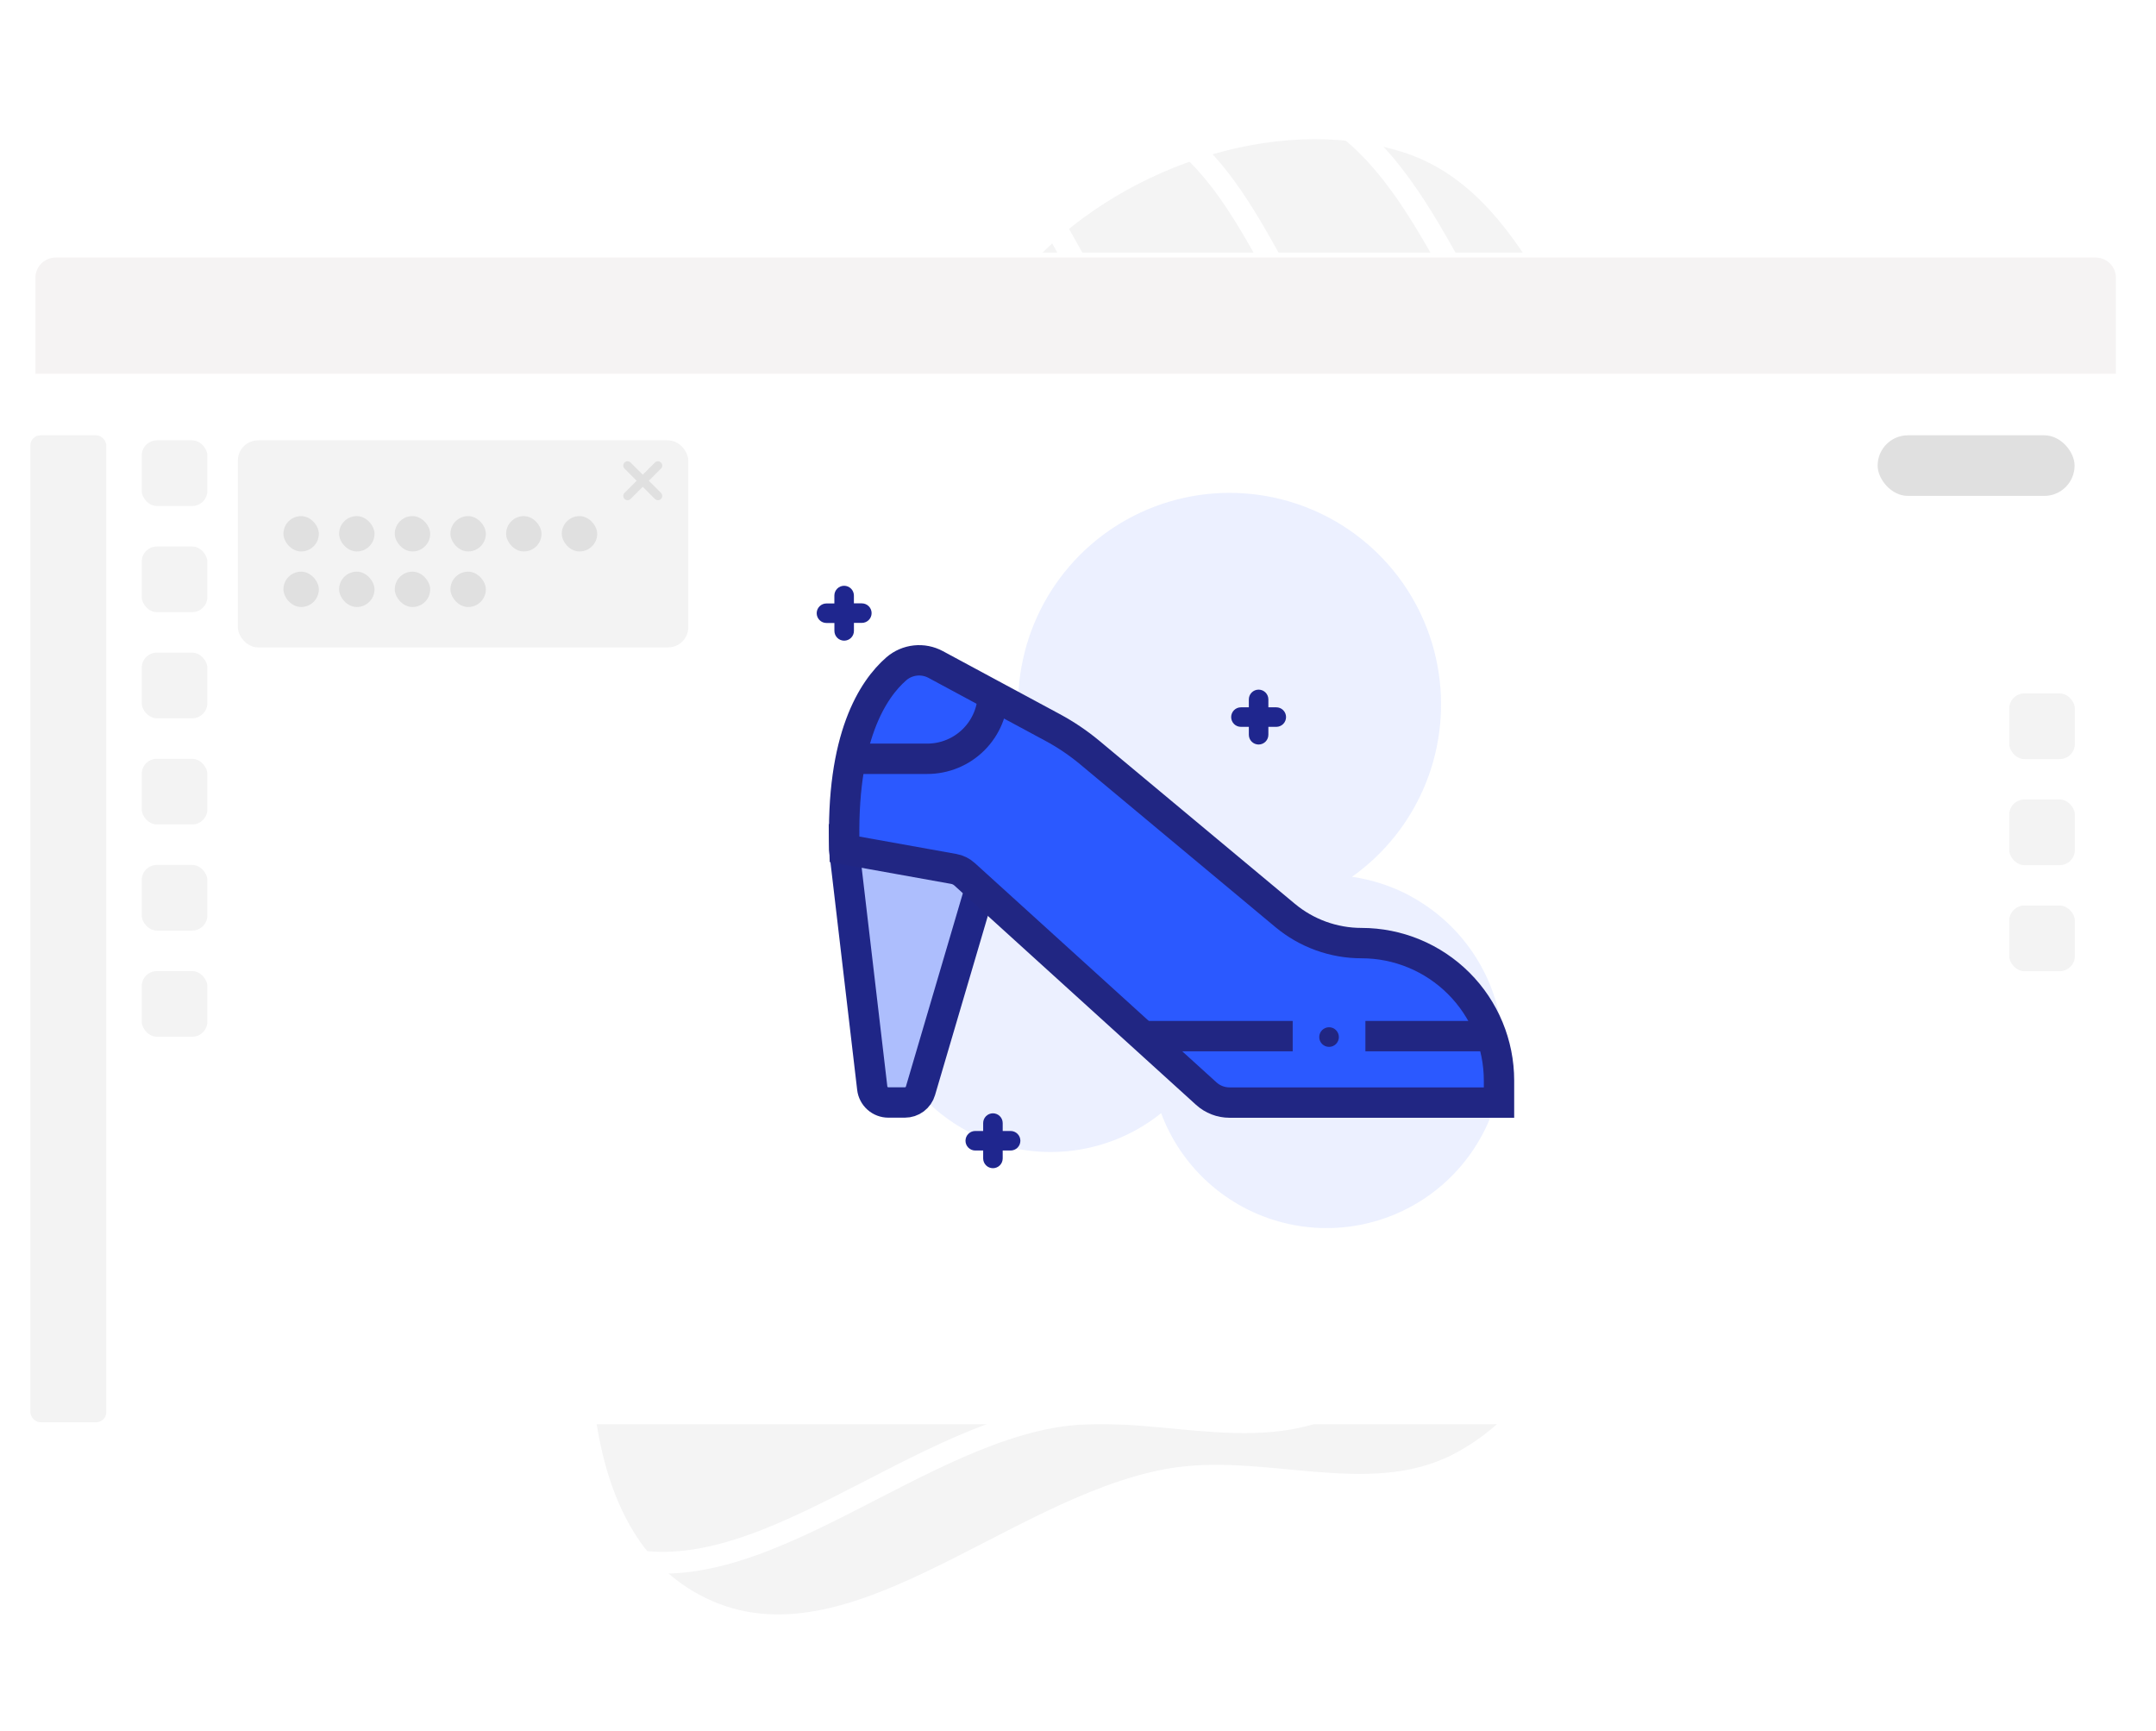 <svg width="426" height="342" viewBox="0 0 426 342" fill="none" xmlns="http://www.w3.org/2000/svg">
<g opacity="0.05">
<path fill-rule="evenodd" clip-rule="evenodd" d="M287.427 287.658C270.233 296.608 249.401 287.128 230.343 290.669C198.447 296.596 166.474 330.865 137.936 315.436C111.895 301.358 114.72 259.634 118.667 230.296C122.05 205.147 143.532 187.488 157.957 166.611C166.926 153.629 181.745 145.357 187.506 130.667C197.308 105.666 184.746 73.033 202.536 52.916C220.058 33.103 251.658 21.772 276.944 29.531C302.661 37.422 309.393 70.732 326.969 91.097C341.424 107.846 369.664 116.857 371.349 138.916C373.144 162.412 345.346 176.987 335.152 198.232C328.225 212.668 328.778 229.227 321.239 243.353C312.341 260.027 304.191 278.931 287.427 287.658Z" fill="#12141D" stroke="white" stroke-width="0.862"/>
<mask id="mask0_939_1608" style="mask-type:alpha" maskUnits="userSpaceOnUse" x="113" y="24" width="261" height="298">
<path fill-rule="evenodd" clip-rule="evenodd" d="M287.428 287.659C270.233 296.61 249.402 287.129 230.343 290.67C198.447 296.597 166.475 330.866 137.936 315.437C111.896 301.36 114.721 259.635 118.668 230.297C122.051 205.148 143.532 187.489 157.957 166.612C166.927 153.63 181.746 145.358 187.506 130.668C197.309 105.667 184.747 73.034 202.537 52.917C220.058 33.104 251.659 21.773 276.944 29.532C302.662 37.423 309.393 70.733 326.969 91.098C341.424 107.847 369.665 116.858 371.35 138.918C373.145 162.413 345.346 176.988 335.152 198.233C328.226 212.669 328.778 229.228 321.24 243.354C312.341 260.028 304.192 278.932 287.428 287.659Z" fill="#C4C4C4" stroke="white" stroke-width="4.309"/>
</mask>
<g mask="url(#mask0_939_1608)">
<path fill-rule="evenodd" clip-rule="evenodd" d="M264.675 277.009C247.477 285.96 226.645 276.484 207.585 280.027C175.685 285.957 143.706 320.223 115.166 304.801C89.125 290.729 91.955 249.012 95.906 219.679C99.293 194.535 120.778 176.877 135.207 156.002C144.179 143.022 159.001 134.75 164.763 120.062C174.57 95.065 162.011 62.44 179.804 42.325C197.33 22.514 228.935 11.181 254.222 18.936C279.941 26.822 286.668 60.124 304.244 80.483C318.698 97.227 346.94 106.233 348.623 128.288C350.415 151.779 322.612 166.354 312.415 187.596C305.486 202.03 306.036 218.585 298.495 232.71C289.594 249.381 281.442 268.283 264.675 277.009Z" stroke="white" stroke-width="4.309"/>
<path fill-rule="evenodd" clip-rule="evenodd" d="M231.737 246.479C216.766 254.271 198.632 246.022 182.039 249.107C154.269 254.269 126.43 284.097 101.586 270.673C78.917 258.424 81.382 222.111 84.821 196.577C87.77 174.689 106.474 159.318 119.034 141.147C126.845 129.848 139.748 122.646 144.764 109.861C153.302 88.101 142.369 59.702 157.859 42.192C173.116 24.947 200.629 15.081 222.642 21.83C245.031 28.695 250.887 57.684 266.186 75.406C278.768 89.981 303.354 97.82 304.818 117.018C306.378 137.466 282.175 150.154 273.297 168.645C267.265 181.21 267.744 195.621 261.179 207.916C253.43 222.429 246.333 238.882 231.737 246.479Z" stroke="white" stroke-width="4.309"/>
<path fill-rule="evenodd" clip-rule="evenodd" d="M194.52 223.779C181.221 230.707 165.099 223.35 150.355 226.085C125.68 230.662 100.959 257.201 78.871 245.232C58.717 234.31 60.882 201.98 63.922 179.249C66.527 159.763 83.139 146.09 94.289 129.92C101.223 119.866 112.684 113.463 117.134 102.083C124.706 82.715 114.971 57.422 128.725 41.843C142.272 26.499 166.716 17.734 186.284 23.759C206.185 29.886 211.409 55.7 225.018 71.489C236.21 84.474 258.064 91.47 259.379 108.565C260.779 126.772 239.278 138.052 231.402 154.509C226.049 165.692 226.485 178.523 220.659 189.465C213.782 202.381 207.486 217.025 194.52 223.779Z" stroke="white" stroke-width="4.309"/>
</g>
</g>
<g filter="url(#filter0_d_939_1608)">
<rect x="6" y="49.889" width="413.079" height="231.484" rx="5" fill="white"/>
</g>
<path d="M6.998 54.887C6.998 52.678 8.788 50.887 10.998 50.887H414.081C416.29 50.887 418.081 52.678 418.081 54.887V73.835H6.998V54.887Z" fill="#F5F3F3"/>
<rect x="6" y="86" width="15" height="195" rx="2" fill="#F3F3F3"/>
<rect x="371" y="86" width="38.913" height="11.973" rx="5.987" fill="#E0E0E0"/>
<rect x="409.971" y="191.878" width="12.971" height="12.971" rx="3" transform="rotate(-180 409.971 191.878)" fill="#F3F3F3"/>
<rect x="40.971" y="141.913" width="12.971" height="12.971" rx="3" transform="rotate(-180 40.971 141.913)" fill="#F3F3F3"/>
<rect x="40.971" y="204.827" width="12.971" height="12.971" rx="3" transform="rotate(-180 40.971 204.827)" fill="#F3F3F3"/>
<rect x="409.971" y="170.925" width="12.971" height="12.971" rx="3" transform="rotate(-180 409.971 170.925)" fill="#F3F3F3"/>
<rect x="40.971" y="120.942" width="12.971" height="12.971" rx="3" transform="rotate(-180 40.971 120.942)" fill="#F3F3F3"/>
<rect x="40.971" y="183.856" width="12.971" height="12.971" rx="3" transform="rotate(-180 40.971 183.856)" fill="#F3F3F3"/>
<rect x="409.971" y="149.971" width="12.971" height="12.971" rx="3" transform="rotate(-180 409.971 149.971)" fill="#F3F3F3"/>
<rect x="40.971" y="99.971" width="12.971" height="12.971" rx="3" transform="rotate(-180 40.971 99.971)" fill="#F3F3F3"/>
<rect x="40.971" y="162.885" width="12.971" height="12.971" rx="3" transform="rotate(-180 40.971 162.885)" fill="#F3F3F3"/>
<rect x="47" y="87" width="89" height="40.909" rx="4" fill="#F3F3F3"/>
<rect x="56" y="101.967" width="7" height="6.984" rx="3.492" fill="#E0E0E0"/>
<rect x="56" y="112.942" width="7" height="6.984" rx="3.492" fill="#E0E0E0"/>
<rect x="67" y="101.967" width="7" height="6.984" rx="3.492" fill="#E0E0E0"/>
<rect x="67" y="112.942" width="7" height="6.984" rx="3.492" fill="#E0E0E0"/>
<rect x="78" y="101.967" width="7" height="6.984" rx="3.492" fill="#E0E0E0"/>
<rect x="78" y="112.942" width="7" height="6.984" rx="3.492" fill="#E0E0E0"/>
<rect x="89" y="101.967" width="7" height="6.984" rx="3.492" fill="#E0E0E0"/>
<rect x="89" y="112.942" width="7" height="6.984" rx="3.492" fill="#E0E0E0"/>
<rect x="100" y="101.967" width="7" height="6.984" rx="3.492" fill="#E0E0E0"/>
<rect x="111" y="101.967" width="7" height="6.984" rx="3.492" fill="#E0E0E0"/>
<path d="M124 97.975L130 91.989M130 97.975L124 91.989" stroke="#E0E0E0" stroke-width="1.7" stroke-linecap="round"/>
<g style="mix-blend-mode:multiply" opacity="0.4">
<path d="M278.49 176.925C274.948 175.05 271.108 173.8 267.141 173.232C273.658 168.605 278.711 162.207 281.702 154.795C284.692 147.383 285.494 139.269 284.013 131.416C282.532 123.562 278.829 116.298 273.344 110.485C267.859 104.672 260.822 100.553 253.068 98.619C245.313 96.684 237.166 97.014 229.593 99.569C222.021 102.124 215.34 106.797 210.342 113.035C205.345 119.272 202.242 126.812 201.4 134.76C200.558 142.708 202.014 150.73 205.594 157.876C200.111 158.191 194.78 159.795 190.034 162.559C185.288 165.323 181.262 169.169 178.283 173.782C175.304 178.396 173.456 183.648 172.889 189.11C172.323 194.573 173.054 200.092 175.023 205.219C176.992 210.346 180.143 214.935 184.22 218.614C188.298 222.293 193.186 224.958 198.488 226.391C203.789 227.825 209.354 227.987 214.73 226.863C220.106 225.74 225.141 223.364 229.425 219.928C231.397 225.221 234.624 229.956 238.83 233.726C243.036 237.496 248.095 240.188 253.571 241.571C259.047 242.955 264.777 242.988 270.269 241.667C275.761 240.347 280.85 237.713 285.099 233.992C289.348 230.27 292.63 225.573 294.663 220.303C296.695 215.033 297.418 209.348 296.768 203.738C296.119 198.127 294.117 192.758 290.934 188.091C287.751 183.425 283.483 179.602 278.496 176.949L278.49 176.925Z" fill="#CFDAFF"/>
</g>
<path d="M193.66 175.515L181.873 215.521C181.677 216.185 181.272 216.768 180.717 217.182C180.162 217.596 179.488 217.819 178.796 217.817H175.528C174.742 217.818 173.984 217.53 173.397 217.008C172.811 216.485 172.436 215.766 172.346 214.986L166.806 167.779L166.751 163.286V162.812" fill="#ADBEFD"/>
<path d="M193.66 175.515L181.873 215.521C181.677 216.185 181.272 216.768 180.717 217.182C180.162 217.596 179.488 217.819 178.796 217.817H175.528C174.742 217.818 173.984 217.53 173.397 217.008C172.811 216.485 172.436 215.766 172.346 214.986L166.806 167.779L166.751 163.286V162.812" stroke="#1F2687" stroke-width="6" stroke-miterlimit="10"/>
<path d="M177.109 132.13C172.53 136.119 166.092 145.671 166.856 167.797L188.453 171.675C189.249 171.818 189.989 172.183 190.588 172.727L238.343 216.063C239.6 217.203 241.237 217.835 242.934 217.835H296.185V213.496C296.185 206.291 293.323 199.381 288.228 194.286C283.133 189.191 276.223 186.329 269.018 186.329C263.503 186.329 258.163 184.395 253.927 180.864L215.343 148.699C213.067 146.804 210.608 145.142 208 143.738L184.895 131.293C183.666 130.626 182.262 130.348 180.872 130.498C179.481 130.647 178.169 131.217 177.109 132.13Z" fill="#2B59FF" stroke="#212683" stroke-width="6" stroke-miterlimit="10"/>
<path d="M294.924 204.707H294.745H269.788" stroke="#212683" stroke-width="6" stroke-miterlimit="10"/>
<path d="M255.422 204.707H225.848H225.842" stroke="#212683" stroke-width="6" stroke-miterlimit="10"/>
<path d="M252.209 139.744H250.615V138.181C250.615 137.669 250.412 137.178 250.05 136.816C249.688 136.454 249.197 136.251 248.686 136.251C248.174 136.251 247.683 136.454 247.321 136.816C246.959 137.178 246.756 137.669 246.756 138.181V139.744H245.193C244.681 139.744 244.19 139.947 243.828 140.309C243.466 140.671 243.263 141.162 243.263 141.673C243.263 142.185 243.466 142.676 243.828 143.038C244.19 143.4 244.681 143.603 245.193 143.603H246.756V145.166C246.756 145.678 246.959 146.169 247.321 146.531C247.683 146.892 248.174 147.096 248.686 147.096C249.197 147.096 249.688 146.892 250.05 146.531C250.412 146.169 250.615 145.678 250.615 145.166V143.603H252.178C252.69 143.603 253.181 143.4 253.543 143.038C253.905 142.676 254.108 142.185 254.108 141.673C254.108 141.162 253.905 140.671 253.543 140.309C253.181 139.947 252.69 139.744 252.178 139.744H252.209Z" fill="#1F268E"/>
<path d="M170.29 119.206H168.72V117.661C168.72 117.149 168.517 116.658 168.155 116.296C167.793 115.934 167.303 115.731 166.791 115.731C166.279 115.731 165.788 115.934 165.427 116.296C165.065 116.658 164.861 117.149 164.861 117.661V119.224H163.298C162.786 119.224 162.296 119.427 161.934 119.789C161.572 120.151 161.369 120.642 161.369 121.154C161.369 121.665 161.572 122.156 161.934 122.518C162.296 122.88 162.786 123.083 163.298 123.083H164.868V124.646C164.868 125.158 165.071 125.649 165.433 126.011C165.795 126.373 166.285 126.576 166.797 126.576C167.309 126.576 167.8 126.373 168.162 126.011C168.523 125.649 168.727 125.158 168.727 124.646V123.065H170.29C170.802 123.065 171.292 122.861 171.654 122.499C172.016 122.138 172.219 121.647 172.219 121.135C172.219 120.623 172.016 120.133 171.654 119.771C171.292 119.409 170.802 119.206 170.29 119.206Z" fill="#1F268E"/>
<path d="M199.691 223.448H198.121V221.885C198.121 221.373 197.918 220.883 197.556 220.521C197.194 220.159 196.704 219.956 196.192 219.956C195.68 219.956 195.189 220.159 194.827 220.521C194.466 220.883 194.262 221.373 194.262 221.885V223.448H192.699C192.187 223.448 191.697 223.652 191.335 224.014C190.973 224.375 190.77 224.866 190.77 225.378C190.77 225.89 190.973 226.38 191.335 226.742C191.697 227.104 192.187 227.307 192.699 227.307H194.262V228.871C194.262 229.382 194.466 229.873 194.827 230.235C195.189 230.597 195.68 230.8 196.192 230.8C196.704 230.8 197.194 230.597 197.556 230.235C197.918 229.873 198.121 229.382 198.121 228.871V227.307H199.685C200.196 227.307 200.687 227.104 201.049 226.742C201.411 226.38 201.614 225.89 201.614 225.378C201.614 224.866 201.411 224.375 201.049 224.014C200.687 223.652 200.196 223.448 199.685 223.448H199.691Z" fill="#1F268E"/>
<path d="M262.605 206.831C263.675 206.831 264.544 205.963 264.544 204.892C264.544 203.821 263.675 202.953 262.605 202.953C261.534 202.953 260.666 203.821 260.666 204.892C260.666 205.963 261.534 206.831 262.605 206.831Z" fill="#212683"/>
<path d="M168.099 149.912H183.227C184.93 149.912 186.616 149.576 188.19 148.924C189.763 148.273 191.193 147.317 192.397 146.113C193.601 144.909 194.556 143.479 195.208 141.906C195.86 140.333 196.195 138.646 196.195 136.943" stroke="#212683" stroke-width="6" stroke-miterlimit="10"/>
<defs>
<filter id="filter0_d_939_1608" x="0" y="43.889" width="425.079" height="243.484" filterUnits="userSpaceOnUse" color-interpolation-filters="sRGB">
<feFlood flood-opacity="0" result="BackgroundImageFix"/>
<feColorMatrix in="SourceAlpha" type="matrix" values="0 0 0 0 0 0 0 0 0 0 0 0 0 0 0 0 0 0 127 0" result="hardAlpha"/>
<feOffset/>
<feGaussianBlur stdDeviation="3"/>
<feComposite in2="hardAlpha" operator="out"/>
<feColorMatrix type="matrix" values="0 0 0 0 0 0 0 0 0 0 0 0 0 0 0 0 0 0 0.09 0"/>
<feBlend mode="normal" in2="BackgroundImageFix" result="effect1_dropShadow_939_1608"/>
<feBlend mode="normal" in="SourceGraphic" in2="effect1_dropShadow_939_1608" result="shape"/>
</filter>
</defs>
</svg>
